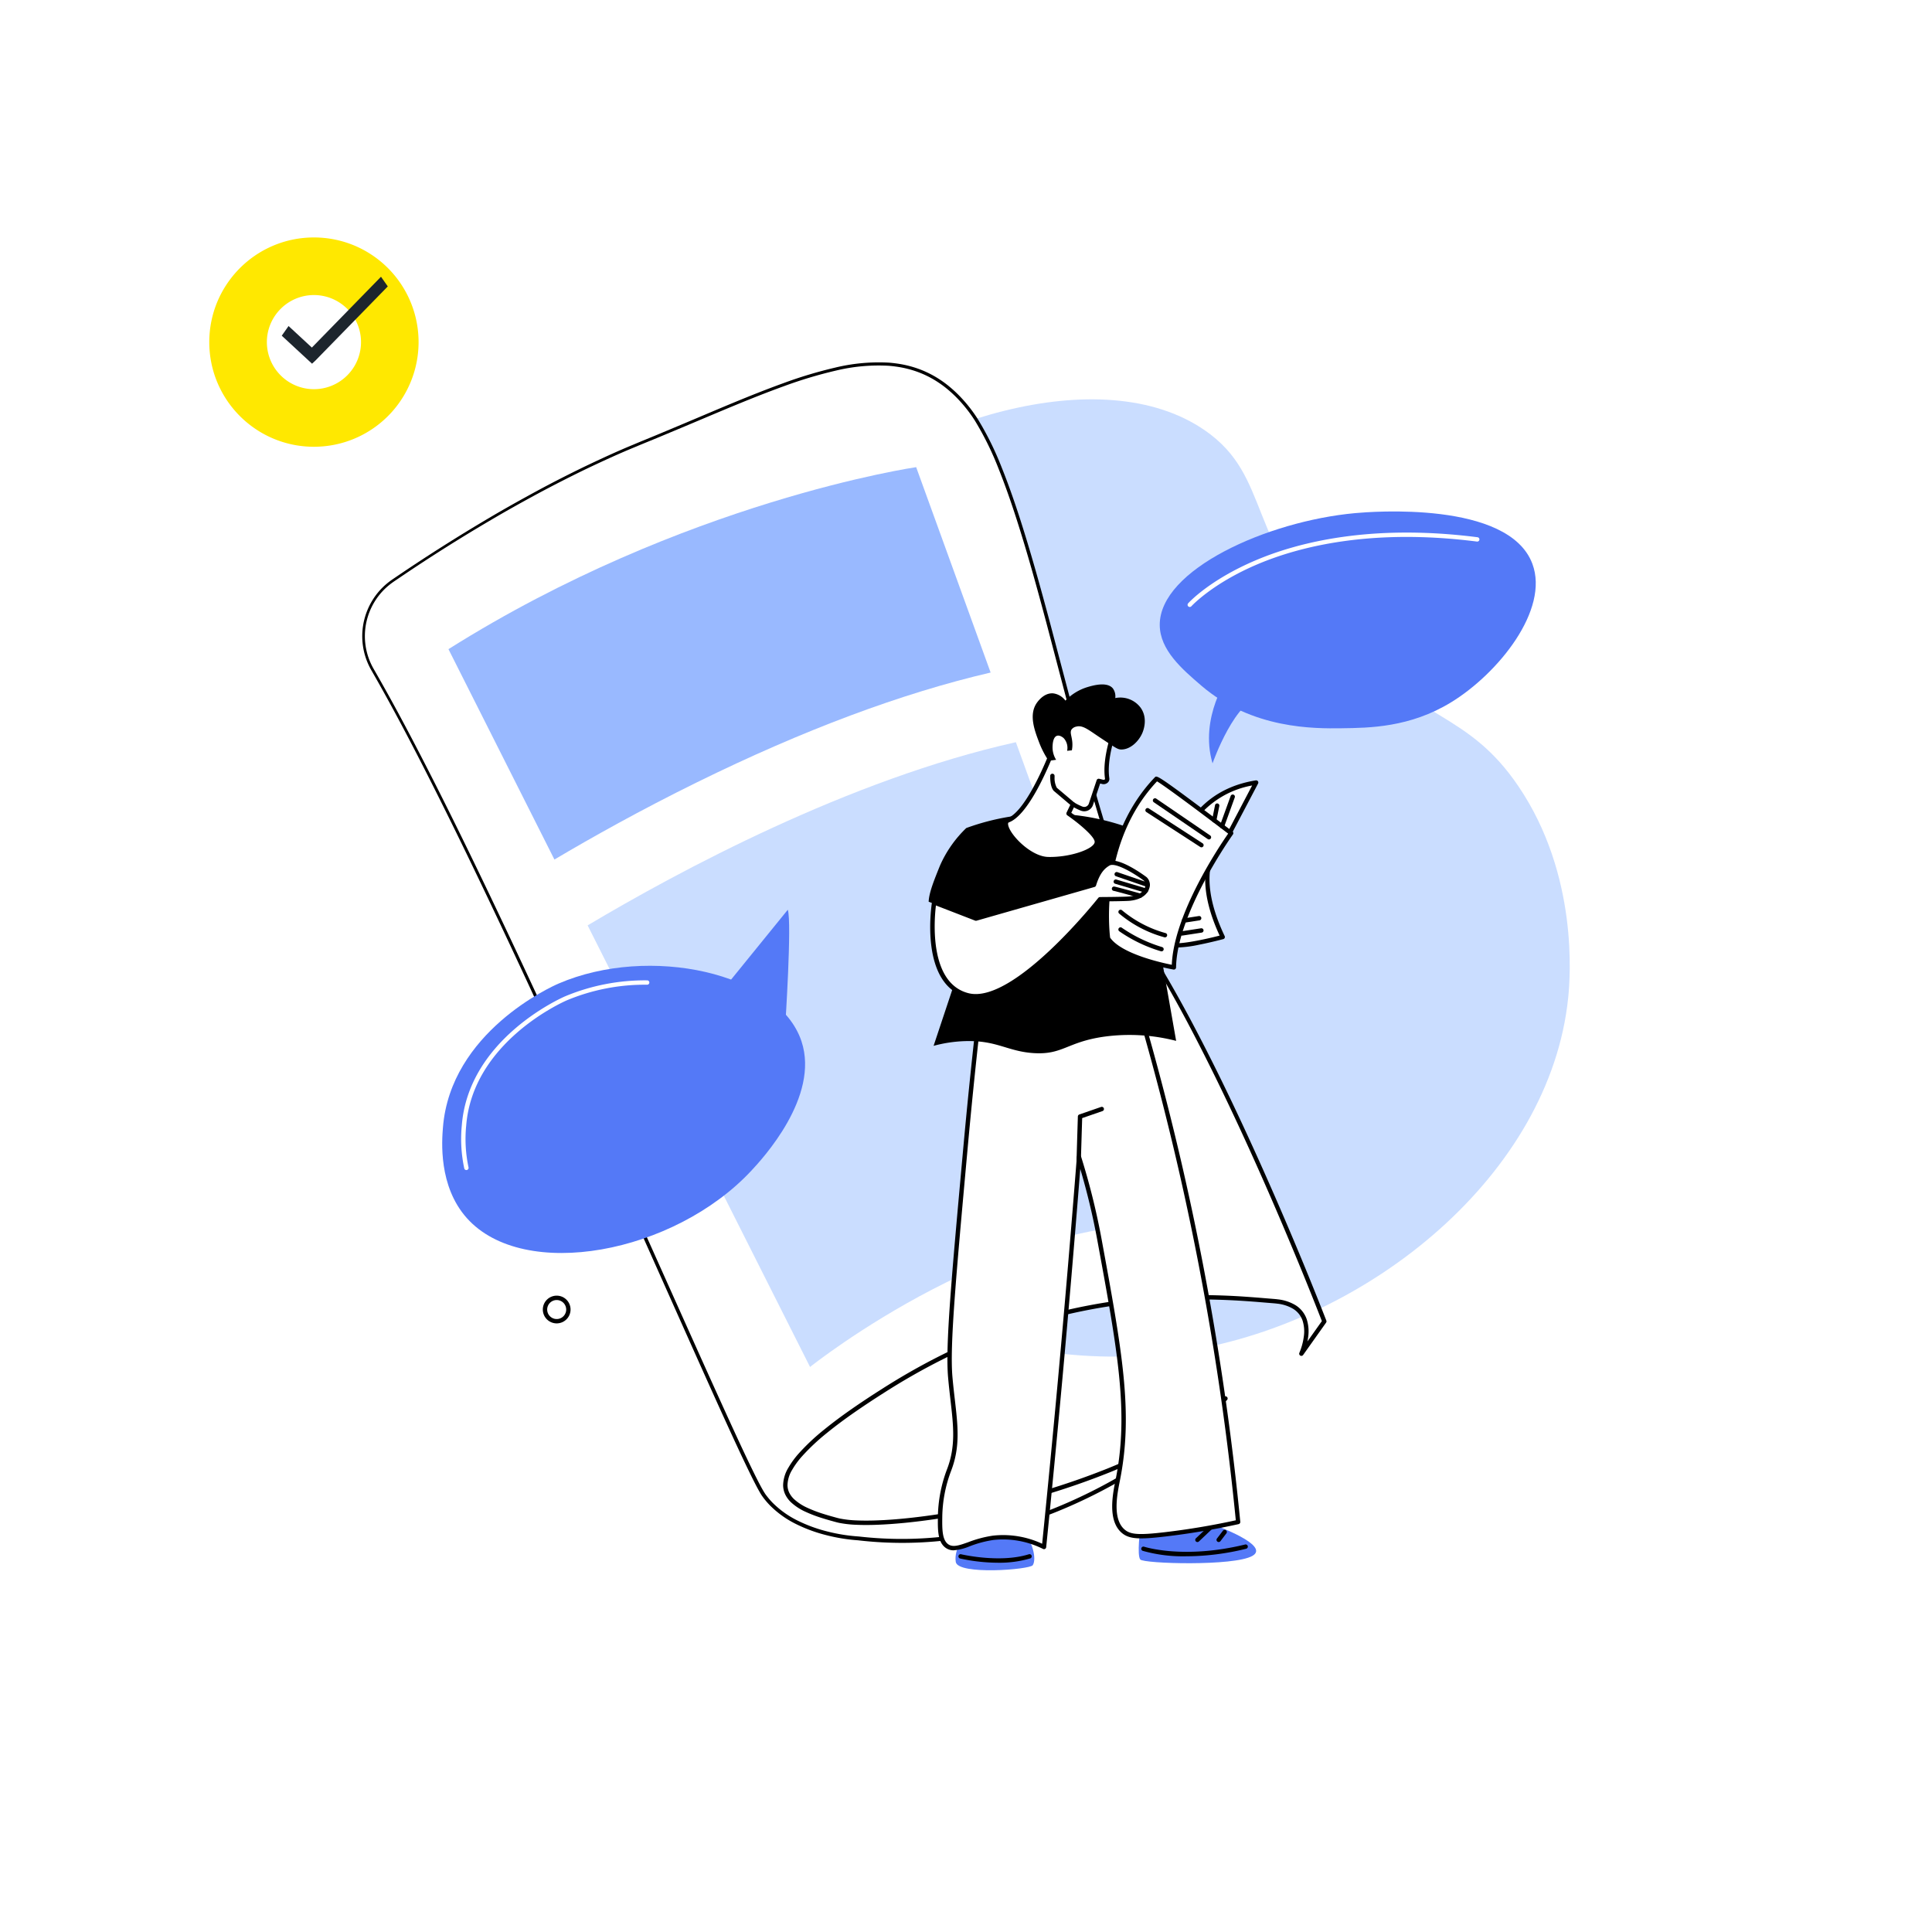 <svg xmlns="http://www.w3.org/2000/svg" xmlns:xlink="http://www.w3.org/1999/xlink" width="480" height="480" viewBox="0 0 480 480">
  <defs>
    <filter id="Card" x="0" y="0" width="480" height="480" filterUnits="userSpaceOnUse">
      <feOffset input="SourceAlpha"/>
      <feGaussianBlur stdDeviation="5" result="blur"/>
      <feFlood flood-opacity="0.102"/>
      <feComposite operator="in" in2="blur"/>
      <feComposite in="SourceGraphic"/>
    </filter>
    <clipPath id="clip-path">
      <rect id="Rectangle_34213" data-name="Rectangle 34213" width="300" height="300.125" fill="none"/>
    </clipPath>
  </defs>
  <g id="What_s_missing_from_your_website-Include_new_content_pages_to_create" data-name="What’s missing from your website-Include new content pages to create" transform="translate(-850 15)">
    <g transform="matrix(1, 0, 0, 1, 850, -15)" filter="url(#Card)">
      <rect id="Card-2" data-name="Card" width="450" height="450" rx="5" transform="translate(15 15)" fill="#fff"/>
    </g>
    <g id="Icon" transform="translate(902 43.998)">
      <path id="circle" d="M1567,22018a26.111,26.111,0,0,1-5.24-.529,25.889,25.889,0,0,1-9.3-3.912,26.055,26.055,0,0,1-9.42-11.439,25.838,25.838,0,0,1-1.515-4.881,26.248,26.248,0,0,1,0-10.479,25.852,25.852,0,0,1,3.912-9.3,26.06,26.06,0,0,1,11.439-9.42,25.82,25.82,0,0,1,4.88-1.516,26.3,26.3,0,0,1,10.48,0,25.889,25.889,0,0,1,9.3,3.912,26.01,26.01,0,0,1,0,43.119,25.889,25.889,0,0,1-9.3,3.912A26.112,26.112,0,0,1,1567,22018Zm0-37.693a11.677,11.677,0,0,0-8.267,3.426,11.777,11.777,0,0,0-1.428,1.73,11.684,11.684,0,0,0,0,13.074,11.9,11.9,0,0,0,1.428,1.729,11.684,11.684,0,0,0,16.534,0,11.888,11.888,0,0,0,1.428-1.729,11.69,11.69,0,0,0-9.695-18.23Z" transform="translate(-1541.002 -21966)" fill="#ffe800"/>
      <path id="_" data-name="&gt;" d="M7.522,1.984,6.676.783,7.522,0l.847.783ZM-11.3,19.2,6.676.783l1.693,2.4-17.98,18.42ZM8.369.783l6.676,6.176-1.693,2.4L6.676,3.186Z" transform="translate(33.045 31.361) rotate(180)" fill="#1d252d"/>
    </g>
    <g id="Group_122000" data-name="Group 122000" transform="translate(940 75)">
      <g id="Group_121999" data-name="Group 121999" clip-path="url(#clip-path)">
        <path id="Path_60865" data-name="Path 60865" d="M361.537,85.585c-24.4-25.039-17.416-40.732-34.114-52.325C301.73,15.421,253.779,30.768,225.489,55.3c-34.649,30.051-52.525,84.922-32.161,134.562,21.687,52.864,78.749,80.306,129.666,72.036,45.469-7.385,90.165-43.919,94.644-87.737.485-4.75,2.628-30.423-12.4-52.558-12.423-18.3-24.356-16.174-43.7-36.023" transform="translate(-118.023 -16.302)" fill="#caddff"/>
        <path id="Path_60866" data-name="Path 60866" d="M3.126,77.059a16.673,16.673,0,0,1,5.048-22.1c13.974-9.55,37.456-24.368,61.675-34.22,38.264-15.564,64.112-30.753,81.5-8.3s27.786,105.574,48.047,140.12,40.2,86.425,40.2,86.425l-5.7,8.032s5.532-12.105-6.806-13.058-51.272-5.709-93.413,19.986-27.48,31.122-15.1,34.432,72.142-5.737,96.468-30.233c0,0-38.641,40.917-91.205,34.766,0,0-16.406-.668-23.534-10.8C93.754,272.794,35.507,133.075,3.126,77.059" transform="translate(-0.57 -0.692)" fill="#fff"/>
        <path id="Path_60867" data-name="Path 60867" d="M2.269,76.533a16.96,16.96,0,0,1-1.6-13.187A17.126,17.126,0,0,1,3.8,57.338a16.769,16.769,0,0,1,2.4-2.414c.439-.359.9-.7,1.364-1.016l1.386-.94q11.092-7.513,22.637-14.327c3.842-2.277,7.745-4.45,11.67-6.583s7.911-4.152,11.929-6.106c4.033-1.921,8.086-3.807,12.221-5.506,2.058-.877,4.126-1.7,6.184-2.562L79.762,15.3c8.224-3.459,16.41-7.036,24.82-10.085a109.043,109.043,0,0,1,12.856-3.871,46.046,46.046,0,0,1,13.4-1.246,32.246,32.246,0,0,1,3.361.444,27.187,27.187,0,0,1,3.287.85,25.338,25.338,0,0,1,6.1,2.963A26.133,26.133,0,0,1,146.285,6.4a30.919,30.919,0,0,1,2.453,2.337,35.53,35.53,0,0,1,4.157,5.33,75.933,75.933,0,0,1,5.961,12.05c1.668,4.154,3.144,8.378,4.517,12.63,2.744,8.507,5.117,17.12,7.433,25.741l6.835,25.887c2.3,8.619,4.674,17.219,7.3,25.738a240.157,240.157,0,0,0,9.076,25.115,105.286,105.286,0,0,0,6.075,11.859q3.357,5.8,6.478,11.736c4.165,7.905,8.1,15.927,11.875,24.02s7.406,16.254,10.918,24.463,6.914,16.464,10.162,24.79a.536.536,0,0,1-.06.5l0,.005h0l-5.7,8.031a.541.541,0,0,1-.94-.525l.006-.014a15.492,15.492,0,0,0,1.089-3.968,8.889,8.889,0,0,0-.29-3.995,5.539,5.539,0,0,0-2.405-2.988,9.778,9.778,0,0,0-3.836-1.244c-.344-.048-.684-.077-1.037-.108l-1.071-.086-2.137-.177q-2.135-.178-4.269-.318-4.268-.277-8.544-.351a144.968,144.968,0,0,0-33.937,3.419A138.964,138.964,0,0,0,159.976,241a142.58,142.58,0,0,0-15.714,6.7,160.986,160.986,0,0,0-14.847,8.473q-3.615,2.291-7.13,4.726c-2.339,1.628-4.631,3.321-6.836,5.113a52.339,52.339,0,0,0-6.183,5.8,20.417,20.417,0,0,0-2.458,3.368,7.681,7.681,0,0,0-1.157,3.786,4.453,4.453,0,0,0,.418,1.851,5.732,5.732,0,0,0,1.141,1.574,12.414,12.414,0,0,0,3.419,2.235,32.387,32.387,0,0,0,3.94,1.5c.675.213,1.355.414,2.039.607l1.028.284.515.138.5.118a26.09,26.09,0,0,0,4.166.468c1.411.061,2.831.059,4.25.023,2.84-.079,5.682-.292,8.515-.59,5.667-.595,11.3-1.508,16.895-2.638a186.083,186.083,0,0,0,32.756-9.717,117.924,117.924,0,0,0,15.323-7.507,68.2,68.2,0,0,0,13.53-10.252l0,0a.542.542,0,0,1,.776.756h0a106.673,106.673,0,0,1-9.464,8.428q-4.947,3.946-10.24,7.425a128.887,128.887,0,0,1-22.344,11.805,107.563,107.563,0,0,1-24.347,6.764,94.988,94.988,0,0,1-25.26.451l.036,0a43.811,43.811,0,0,1-7.914-1.274,37.2,37.2,0,0,1-7.527-2.755,24.281,24.281,0,0,1-6.544-4.683,19.639,19.639,0,0,1-1.335-1.529c-.211-.266-.41-.539-.606-.818s-.379-.581-.542-.872c-.673-1.165-1.27-2.347-1.866-3.532-2.349-4.75-4.548-9.557-6.746-14.365s-4.361-9.632-6.524-14.454c-8.64-19.3-17.209-38.621-25.913-57.885s-17.5-38.486-26.594-57.566c-4.549-9.539-9.17-19.044-13.935-28.475S7.532,85.689,2.269,76.533m.572-.331c5.284,9.168,10.2,18.537,14.982,27.965S27.238,123.1,31.8,132.64c9.119,19.078,17.944,38.292,26.669,57.549s17.321,38.573,25.982,57.856q3.252,7.229,6.539,14.441c2.2,4.8,4.407,9.606,6.75,14.328.592,1.174,1.19,2.352,1.84,3.475.16.286.332.548.5.811s.375.522.575.774a18.739,18.739,0,0,0,1.272,1.454,23.354,23.354,0,0,0,6.3,4.491,36.24,36.24,0,0,0,7.337,2.674,42.962,42.962,0,0,0,7.719,1.236h.013l.023,0a94.026,94.026,0,0,0,25-.476,106.584,106.584,0,0,0,24.111-6.73A127.878,127.878,0,0,0,194.58,272.79q5.241-3.457,10.153-7.38a105.877,105.877,0,0,0,9.343-8.337h0l.778.754a69.283,69.283,0,0,1-13.747,10.421,118.949,118.949,0,0,1-15.466,7.578,187.132,187.132,0,0,1-32.949,9.776c-5.621,1.136-11.288,2.054-17,2.653-2.855.3-5.721.515-8.6.6-1.439.037-2.881.038-4.327-.024a27.076,27.076,0,0,1-4.349-.493l-.545-.13-.52-.14-1.039-.287c-.692-.2-1.383-.4-2.072-.617a33.41,33.41,0,0,1-4.073-1.549,13.448,13.448,0,0,1-3.722-2.446,6.81,6.81,0,0,1-1.359-1.884,5.538,5.538,0,0,1-.521-2.3,8.728,8.728,0,0,1,1.3-4.33,21.481,21.481,0,0,1,2.587-3.551,53.4,53.4,0,0,1,6.314-5.927c2.234-1.815,4.545-3.522,6.9-5.161s4.749-3.219,7.17-4.753a162.255,162.255,0,0,1,14.943-8.528,143.654,143.654,0,0,1,15.834-6.751,140.024,140.024,0,0,1,16.542-4.761,146.081,146.081,0,0,1,34.19-3.446q4.3.068,8.6.353c1.43.1,2.86.2,4.287.32l2.138.177,1.066.086c.359.031.732.063,1.1.114a10.83,10.83,0,0,1,4.26,1.4,6.636,6.636,0,0,1,2.862,3.558,9.957,9.957,0,0,1,.339,4.486,16.625,16.625,0,0,1-1.178,4.279l-.934-.538,5.7-8.031h0l-.064.508c-3.229-8.306-6.626-16.56-10.12-24.765s-7.111-16.36-10.877-24.445-7.68-16.1-11.827-23.989q-3.109-5.918-6.446-11.71a106.355,106.355,0,0,1-6.111-11.961,241.016,241.016,0,0,1-9.086-25.228c-2.624-8.541-4.989-17.153-7.284-25.78L169.96,64.711c-2.3-8.618-4.665-17.222-7.392-25.707-1.365-4.241-2.831-8.449-4.483-12.579A75.2,75.2,0,0,0,152.206,14.5a34.731,34.731,0,0,0-4.057-5.214,30.087,30.087,0,0,0-2.388-2.28,25.324,25.324,0,0,0-2.627-1.989,24.529,24.529,0,0,0-5.9-2.876,26.383,26.383,0,0,0-3.188-.829,31.456,31.456,0,0,0-3.271-.436,45.278,45.278,0,0,0-13.167,1.214,108.372,108.372,0,0,0-12.768,3.83C96.46,8.949,88.275,12.514,80.045,15.966l-6.177,2.583c-2.058.861-4.138,1.685-6.186,2.555-4.123,1.689-8.167,3.565-12.192,5.477Q49.475,29.5,43.582,32.659c-3.919,2.124-7.817,4.289-11.655,6.558Q20.389,45.982,9.309,53.5c-.921.633-1.866,1.223-2.7,1.92A16.078,16.078,0,0,0,4.3,57.742a16.469,16.469,0,0,0-3.009,5.784A16.306,16.306,0,0,0,2.841,76.2" transform="translate(0 0)"/>
        <path id="Path_60868" data-name="Path 60868" d="M261.452,261.4c-41.423,9.223-83.892,32.1-106.4,45.513l55.262,109.71S260.093,376.8,305,381.53Z" transform="translate(-99.059 -167.004)" fill="#caddff"/>
        <path id="Path_60869" data-name="Path 60869" d="M121.041,150.476c26.466-13.021,50.875-22.137,72.976-27.28l-18.5-51.028s-57.649,8.355-116.2,45.218l26.328,52.268c9.2-5.454,21.362-12.275,35.393-19.178" transform="translate(-37.898 -46.106)" fill="#99b9ff"/>
        <path id="Path_60870" data-name="Path 60870" d="M534.576,800.894s-.86,6.515,0,7.634c.793,1.032,23.265,1.734,27.867-.9s-9.456-7.663-9.456-7.663Z" transform="translate(-341.283 -511.076)" fill="#5479f7"/>
        <path id="Path_60871" data-name="Path 60871" d="M547.143,816.262a36.8,36.8,0,0,1-10.877-1.356.542.542,0,0,1,.345-1.027c.1.033,9.833,3.187,25.116-.543a.542.542,0,0,1,.257,1.053,62.665,62.665,0,0,1-14.84,1.874" transform="translate(-342.371 -519.609)"/>
        <path id="Path_60872" data-name="Path 60872" d="M573.63,804.36a.542.542,0,0,1-.373-.935l3.221-3.054a.542.542,0,0,1,.745.786L574,804.211a.54.54,0,0,1-.373.149" transform="translate(-366.131 -511.241)"/>
        <path id="Path_60873" data-name="Path 60873" d="M588.256,806.3a.542.542,0,0,1-.43-.87l1.49-1.955a.542.542,0,0,1,.862.657l-1.49,1.955a.541.541,0,0,1-.431.213" transform="translate(-375.476 -513.187)"/>
        <path id="Path_60874" data-name="Path 60874" d="M410.591,803.311s-2.885,3.473-2.374,6.8,18.428,1.912,19.132.812c1.014-1.586-.07-6.065-2.549-8.525s-14.209.916-14.209.916" transform="translate(-260.761 -512.056)" fill="#5479f7"/>
        <path id="Path_60875" data-name="Path 60875" d="M419.98,822.148a44.709,44.709,0,0,1-9.477-1.057.542.542,0,0,1,.253-1.053c.1.023,9.627,2.264,16.843.01a.542.542,0,1,1,.323,1.034,27.013,27.013,0,0,1-7.941,1.067" transform="translate(-261.994 -523.891)"/>
        <path id="Path_60876" data-name="Path 60876" d="M406.943,447.19c-1.411,12.529-2.429,23.046-3.131,30.782-2.967,32.715-4.452,49.072-3.772,56.854.831,9.522,2.547,15.7-.3,23.091a33.663,33.663,0,0,0-2.234,11.668c-.034,3.186-.027,5.973,1.7,7.206,2.408,1.717,5.753-1.3,11.475-2.036a22.859,22.859,0,0,1,12.643,2.279q2.087-20.592,3.972-41.212,2.542-27.794,4.717-55.612a171.336,171.336,0,0,1,5.058,20.344c5.089,27.681,7.9,42.958,4.625,59.6-.616,3.132-2.155,9.911,1.241,12.91,1.7,1.5,4.083,1.578,10.582.814a181.822,181.822,0,0,0,18.035-3.054,694.708,694.708,0,0,0-13.649-84.973c-3.427-15.234-7.224-29.7-11.243-43.375l-39.723,4.717" transform="translate(-253.953 -282.685)" fill="#fff"/>
        <path id="Path_60877" data-name="Path 60877" d="M399.946,576.9a3.335,3.335,0,0,1-2.009-.623c-1.994-1.422-1.962-4.448-1.928-7.652a34.614,34.614,0,0,1,2.247-11.8l.023-.06c2.19-5.693,1.6-10.754.863-17.16-.208-1.8-.423-3.654-.6-5.69-.684-7.828.805-24.24,3.771-56.936.926-10.208,1.98-20.568,3.133-30.808a.541.541,0,0,1,.475-.477l39.722-4.717a.544.544,0,0,1,.584.385c4.2,14.285,7.985,28.89,11.252,43.409a698.014,698.014,0,0,1,13.661,85.039.543.543,0,0,1-.423.582,183.356,183.356,0,0,1-18.088,3.063c-6.468.761-9.1.732-11-.946-3.478-3.072-2.192-9.519-1.5-12.982l.087-.438c3.253-16.54.455-31.762-4.626-59.4a171.061,171.061,0,0,0-4.209-17.547c-1.382,17.525-2.893,35.262-4.493,52.766-1.251,13.672-2.587,27.54-3.973,41.217a.542.542,0,0,1-.77.436,22.156,22.156,0,0,0-12.344-2.231,27.335,27.335,0,0,0-5.888,1.568,12.79,12.79,0,0,1-3.961.995m6.528-130.177c-1.134,10.092-2.171,20.3-3.082,30.344-2.961,32.646-4.447,49.025-3.773,56.757.177,2.021.391,3.871.6,5.66.759,6.554,1.358,11.732-.928,17.673l-.023.061a33.49,33.49,0,0,0-2.175,11.419c-.031,2.913-.06,5.665,1.474,6.759,1.178.84,2.772.273,4.978-.51a28.6,28.6,0,0,1,6.114-1.622,22.913,22.913,0,0,1,12.25,2.01c1.358-13.431,2.668-27.037,3.9-40.456,1.688-18.449,3.274-37.158,4.717-55.6a.542.542,0,0,1,1.057-.12,172.893,172.893,0,0,1,5.073,20.408c5.1,27.764,7.916,43.058,4.623,59.8l-.087.441c-.649,3.25-1.855,9.3,1.156,11.958,1.49,1.316,3.578,1.456,10.16.683,5.8-.683,11.693-1.672,17.512-2.943a696.812,696.812,0,0,0-13.592-84.429c-3.228-14.348-6.964-28.779-11.1-42.9Z" transform="translate(-252.994 -281.727)"/>
        <path id="Path_60878" data-name="Path 60878" d="M491.976,526.039a.542.542,0,0,1-.542-.542c0-.377.31-10.394.323-10.82a.54.54,0,0,1,.364-.5l5.384-1.862a.542.542,0,1,1,.354,1.024l-5.031,1.74c-.114,3.686-.311,10.135-.311,10.413a.542.542,0,0,1-.542.542" transform="translate(-313.965 -327.289)"/>
        <path id="Path_60879" data-name="Path 60879" d="M576.1,289.154,569.822,301.1s-11.709,6.159-2.035,26.438c0,0-11.784,3.149-12.832,1.66s-4.985-35.858,21.143-40.04" transform="translate(-354.012 -184.733)" fill="#fff"/>
        <path id="Path_60880" data-name="Path 60880" d="M555.677,329.176c-1.369,0-1.848-.293-2.084-.629-.716-1.018-2.461-14.4,2.261-25.589,3.671-8.7,10.144-13.842,19.24-15.3a.541.541,0,0,1,.565.786l-6.276,11.942a.544.544,0,0,1-.227.228,11.234,11.234,0,0,0-4.427,5.415c-2.149,5.177-1.24,12.2,2.629,20.311a.541.541,0,0,1-.349.757c-.03.008-3,.8-6.059,1.4a29.471,29.471,0,0,1-5.271.68m18.507-40.252a22.669,22.669,0,0,0-16.694,13.044c-5.311,11-3.552,24.992-3,25.968.653.615,6.41-.369,11.615-1.717-4.774-10.318-3.923-16.927-2.342-20.676a12.351,12.351,0,0,1,4.738-5.8Z" transform="translate(-353.093 -183.775)"/>
        <path id="Path_60881" data-name="Path 60881" d="M451.161,366.982l-9.124-51.95a59.3,59.3,0,0,0-43.012-.931,29.3,29.3,0,0,0-6.524,9.307c-1.519,3.756-2.729,6.754-2.827,9,3.464,1.339,8.291,2.853,11.755,4.192L390.9,368.216a33.729,33.729,0,0,1,7.735-1.17c7.975-.263,10.585,2.554,17.108,2.974,7.282.469,8.258-2.771,17.573-4.088a46.482,46.482,0,0,1,17.846,1.05" transform="translate(-248.953 -198.38)"/>
        <path id="Path_60882" data-name="Path 60882" d="M524.539,286.582c.375-.392,18.57,13.5,18.57,13.5s-14.048,19.594-14.226,33.351c0,0-13.087-2.255-16.361-7.19,0,0-3.413-23.554,12.018-39.661" transform="translate(-327.232 -183.084)" fill="#fff"/>
        <path id="Path_60883" data-name="Path 60883" d="M527.963,333.007a.523.523,0,0,1-.092-.008c-.544-.094-13.356-2.353-16.721-7.424a.548.548,0,0,1-.085-.222c-.034-.238-3.272-24,12.163-40.113.433-.453.562-.593,10.14,6.543,4.546,3.387,9.1,6.865,9.149,6.9a.542.542,0,0,1,.112.746c-.139.194-13.951,19.615-14.125,33.043a.542.542,0,0,1-.542.535m-15.841-7.929c2.812,4.025,12.737,6.225,15.317,6.737.537-12.738,11.933-29.615,14.007-32.587-6.234-4.754-15.85-11.951-17.679-12.981-14.24,15.139-11.873,37.006-11.645,38.831m11.5-39.463h0Z" transform="translate(-326.312 -182.118)"/>
        <path id="Path_60884" data-name="Path 60884" d="M445.145,348.328c-1.683-1.261-7.18-4.93-9.124-3.786-1.294.761-2.569,1.939-3.6,5.275L403.1,358.2l-10.392-4.018s-3.258,20.133,8.416,23.077,32.8-23.871,32.8-23.871,6.141-.029,7.345-.151c4.986-.5,5-4.064,3.876-4.909" transform="translate(-250.625 -219.98)" fill="#fff"/>
        <path id="Path_60885" data-name="Path 60885" d="M402.013,377.081A8.2,8.2,0,0,1,400,376.84c-12.019-3.031-8.955-22.846-8.819-23.688a.541.541,0,0,1,.73-.419l10.222,3.951,28.863-8.252c1.091-3.353,2.449-4.532,3.756-5.3,2.517-1.481,8.993,3.273,9.724,3.819h0a2.59,2.59,0,0,1,.7,2.744c-.228.819-1.157,2.765-4.852,3.137-1.086.11-5.937.144-7.136.152-2.018,2.529-19.573,24.094-31.177,24.1m-9.855-23.09c-.421,3.462-1.785,19.305,8.1,21.8,11.2,2.825,32.031-23.416,32.24-23.681a.541.541,0,0,1,.423-.206c.061,0,6.129-.031,7.293-.148,2.134-.215,3.561-1.071,3.917-2.35a1.566,1.566,0,0,0-.311-1.586c-2.722-2.039-7.167-4.553-8.525-3.753-1.156.68-2.363,1.753-3.36,4.968a.541.541,0,0,1-.369.361l-29.317,8.382a.54.54,0,0,1-.344-.016Z" transform="translate(-249.628 -219.036)"/>
        <path id="Path_60886" data-name="Path 60886" d="M557.836,310.188a.541.541,0,0,1-.305-.094l-13.406-9.152a.542.542,0,0,1,.611-.895l13.406,9.152a.542.542,0,0,1-.306.989" transform="translate(-347.476 -191.632)"/>
        <path id="Path_60887" data-name="Path 60887" d="M552.731,316.478a.541.541,0,0,1-.294-.087l-13.364-8.661a.542.542,0,1,1,.589-.909l13.364,8.661a.542.542,0,0,1-.295,1" transform="translate(-344.241 -195.964)"/>
        <path id="Path_60888" data-name="Path 60888" d="M531.76,383.495a.546.546,0,0,1-.152-.022,29.491,29.491,0,0,1-11.267-5.924.542.542,0,0,1,.742-.789,28.988,28.988,0,0,0,10.829,5.674.542.542,0,0,1-.152,1.062" transform="translate(-332.324 -240.608)"/>
        <path id="Path_60889" data-name="Path 60889" d="M530.9,394.715a.552.552,0,0,1-.148-.021,36.2,36.2,0,0,1-10.363-4.98.542.542,0,0,1,.639-.875,35.764,35.764,0,0,0,10.019,4.812.542.542,0,0,1-.147,1.063" transform="translate(-332.324 -248.353)"/>
        <path id="Path_60890" data-name="Path 60890" d="M590.556,305.849a.541.541,0,0,1-.509-.726l2.646-7.313a.542.542,0,1,1,1.018.369l-2.646,7.313a.542.542,0,0,1-.509.357" transform="translate(-376.945 -190.035)"/>
        <path id="Path_60891" data-name="Path 60891" d="M585.183,308.225a.548.548,0,0,1-.108-.011.542.542,0,0,1-.424-.638l.738-3.673a.542.542,0,0,1,1.062.213l-.738,3.673a.543.543,0,0,1-.53.435" transform="translate(-373.512 -193.878)"/>
        <path id="Path_60892" data-name="Path 60892" d="M562.992,391.231a.542.542,0,0,1-.082-1.077l4.833-.745a.542.542,0,0,1,.165,1.071l-4.832.745a.547.547,0,0,1-.083.006" transform="translate(-359.336 -248.779)"/>
        <path id="Path_60893" data-name="Path 60893" d="M564.427,382.649a.542.542,0,0,1-.082-1.077l3.763-.584a.542.542,0,0,1,.166,1.071l-3.763.583a.553.553,0,0,1-.084.007" transform="translate(-360.253 -243.4)"/>
        <path id="Path_60894" data-name="Path 60894" d="M525.8,354.445a.534.534,0,0,1-.176-.03l-7.666-2.629a.542.542,0,1,1,.351-1.025l7.666,2.629a.542.542,0,0,1-.175,1.054" transform="translate(-330.676 -224.074)"/>
        <path id="Path_60895" data-name="Path 60895" d="M524.928,359.145a.549.549,0,0,1-.155-.022l-7.481-2.225a.542.542,0,0,1,.309-1.039l7.481,2.225a.542.542,0,0,1-.154,1.061" transform="translate(-330.237 -227.336)"/>
        <path id="Path_60896" data-name="Path 60896" d="M522.732,363.521a.547.547,0,0,1-.146-.02c-2.27-.632-5.988-1.65-6.389-1.719a.542.542,0,0,1,.045-1.082c.089,0,.323,0,6.634,1.757a.542.542,0,0,1-.145,1.064" transform="translate(-329.468 -230.443)"/>
        <path id="Path_60897" data-name="Path 60897" d="M469.683,245.539c.053-.212-4.019-4.547-4.019-4.547l-7.423.586c-4.437-.2-4.891,8.345-4.891,8.345a12.6,12.6,0,0,1,.469,2.009c-1.545,3.8-6.127,14.232-10.445,15.836-2.579.958,4.161,9.519,9.933,9.643s12.01-2.055,12.1-4.241-7.035-7.087-7.035-7.087l1.1-2.3a13.987,13.987,0,0,0,2.182,1.09,1.75,1.75,0,0,0,2.277-1.085l1.94-5.814.993.248c.545.136,1.191-.262,1.109-.818-.69-4.688,1.307-10.246,1.709-11.866" transform="translate(-282.899 -153.964)" fill="#fff"/>
        <path id="Path_60898" data-name="Path 60898" d="M452.8,277c-.156,0-.311,0-.466-.005-5.021-.107-10.523-6.086-10.992-8.864a1.477,1.477,0,0,1,.882-1.828c4.113-1.528,8.682-11.989,10.076-15.395a12.094,12.094,0,0,0-.424-1.768.545.545,0,0,1-.028-.2c.019-.366.526-8.862,5.273-8.862l.148,0,7.39-.584a.543.543,0,0,1,.437.169c4.274,4.549,4.236,4.706,4.151,5.049-.064.256-.166.609-.292,1.04-.641,2.2-1.973,6.772-1.407,10.616a1.2,1.2,0,0,1-.4,1.077,1.523,1.523,0,0,1-1.376.345l-.506-.127L463.486,263a2.291,2.291,0,0,1-2.982,1.42,13.321,13.321,0,0,1-1.755-.835l-.65,1.357c1.786,1.259,6.979,5.113,6.89,7.29-.111,2.708-6.641,4.765-12.185,4.765m.136-28.1a13.243,13.243,0,0,1,.458,2,.54.54,0,0,1-.034.281c-1.749,4.3-6.3,14.483-10.758,16.14-.091.034-.28.1-.191.632.412,2.444,5.647,7.869,9.947,7.961,5.654.12,11.478-2.063,11.546-3.721.053-1.3-3.945-4.653-6.8-6.619a.542.542,0,0,1-.181-.681l1.1-2.3a.542.542,0,0,1,.767-.23,13.357,13.357,0,0,0,2.095,1.048,1.209,1.209,0,0,0,1.572-.749l1.94-5.814a.542.542,0,0,1,.645-.354l.993.248a.452.452,0,0,0,.385-.1c.065-.059.06-.1.057-.116-.6-4.078.777-8.8,1.439-11.077.09-.307.167-.572.226-.788-.42-.554-2.08-2.385-3.656-4.066l-7.163.566a.6.6,0,0,1-.067,0c-3.624-.167-4.253,6.825-4.319,7.736m15.26-4.448v0h0" transform="translate(-281.939 -153.005)"/>
        <path id="Path_60899" data-name="Path 60899" d="M471,238.032a7.535,7.535,0,0,0,.124-.993c.127-2.187-.767-3.279-.206-4.175a1.907,1.907,0,0,1,1.2-.729c1.606-.429,3.03.833,6.082,2.855,3.789,2.511,4.209,2.832,5.1,2.834,2.27,0,4.342-2.063,5.213-4.108.244-.574,1.463-3.654-.446-6.3a6.277,6.277,0,0,0-6.286-2.368,3.318,3.318,0,0,0-.6-2.411c-1.476-1.759-5.072-.686-6.331-.31a12.768,12.768,0,0,0-5.455,3.348,4.5,4.5,0,0,0-3.048-1.8c-2.495-.18-4.109,2.429-4.258,2.677-1.736,2.9-.308,6.657.77,9.493a22.781,22.781,0,0,0,2.371,4.587l1.862-.248a5.8,5.8,0,0,1-.891-3.167c.012-.478.049-2.433,1.077-2.791.737-.257,1.558.456,1.676.558a3.556,3.556,0,0,1,.869,3.166l1.179-.124" transform="translate(-294.699 -141.613)"/>
        <path id="Path_60900" data-name="Path 60900" d="M474.807,284.516v.376a5.36,5.36,0,0,0,.724,2.985l4.385,3.712Z" transform="translate(-303.342 -181.77)" fill="#fff"/>
        <path id="Path_60901" data-name="Path 60901" d="M478.958,291.172a.54.54,0,0,1-.35-.128l-4.385-3.712a.529.529,0,0,1-.05-.049c-.824-.9-.866-2.949-.866-3.35v-.376a.542.542,0,0,1,1.083,0v.376a5.078,5.078,0,0,0,.562,2.6l4.355,3.687a.542.542,0,0,1-.35.955" transform="translate(-302.384 -180.812)"/>
        <path id="Path_60902" data-name="Path 60902" d="M127.677,649.055a3.444,3.444,0,1,1,3.444-3.444,3.448,3.448,0,0,1-3.444,3.444m0-5.8a2.361,2.361,0,1,0,2.361,2.361,2.363,2.363,0,0,0-2.361-2.361" transform="translate(-79.369 -410.264)"/>
        <path id="Path_60903" data-name="Path 60903" d="M265.481,376.66l-15.424,19,14.781,9.907s1.691-25.772.643-28.9" transform="translate(-159.755 -240.638)" fill="#5479f7"/>
        <path id="Path_60904" data-name="Path 60904" d="M83.9,419.644c-1.8.778-26.837,12.056-28.719,35.775-.261,3.289-1.154,14.543,5.938,22.486,14.161,15.862,51.5,8.82,70.688-11.781,2.632-2.825,17.055-18.312,12.453-32.148-5.685-17.1-37.877-24.04-60.36-14.332" transform="translate(-35.136 -265.275)" fill="#5479f7"/>
        <path id="Path_60905" data-name="Path 60905" d="M69.347,472.378a.542.542,0,0,1-.527-.42,34.777,34.777,0,0,1-.607-10.706c1.7-21.461,24.717-31.636,25.7-32.058a51.416,51.416,0,0,1,20.223-3.95h.149a.542.542,0,0,1,0,1.083,1.011,1.011,0,0,1-.148,0,50.318,50.318,0,0,0-19.794,3.862c-.954.412-23.393,10.331-25.045,31.148a33.757,33.757,0,0,0,.582,10.377.542.542,0,0,1-.406.65.552.552,0,0,1-.123.014" transform="translate(-43.475 -271.678)" fill="#fff"/>
        <path id="Path_60906" data-name="Path 60906" d="M593.838,156.524c-6.721.079-22.206.262-34.857-10.6-4.764-4.089-10.3-8.84-10.321-15.076-.046-13.712,26.608-25.761,48.512-27.774,3.817-.351,38.184-3.176,44.068,12.591,4.27,11.441-8.48,27.253-20.224,34.43-10.186,6.224-20.252,6.343-27.179,6.425" transform="translate(-350.525 -65.588)" fill="#5479f7"/>
        <path id="Path_60907" data-name="Path 60907" d="M587.5,215.49s-7.468,10.3-4.076,21.835c0,0,5.718-16.408,12.594-16.7Z" transform="translate(-372.17 -137.671)" fill="#5479f7"/>
        <path id="Path_60908" data-name="Path 60908" d="M568.337,135.664a.542.542,0,0,1-.4-.9c.212-.236,5.327-5.831,16.793-10.7,10.543-4.473,28.662-9.1,55.117-5.725a.542.542,0,0,1-.137,1.075c-26.173-3.336-44.076,1.214-54.487,5.618-11.272,4.769-16.431,10.4-16.481,10.454a.539.539,0,0,1-.4.179" transform="translate(-362.75 -74.863)" fill="#fff"/>
      </g>
    </g>
  </g>
</svg>
